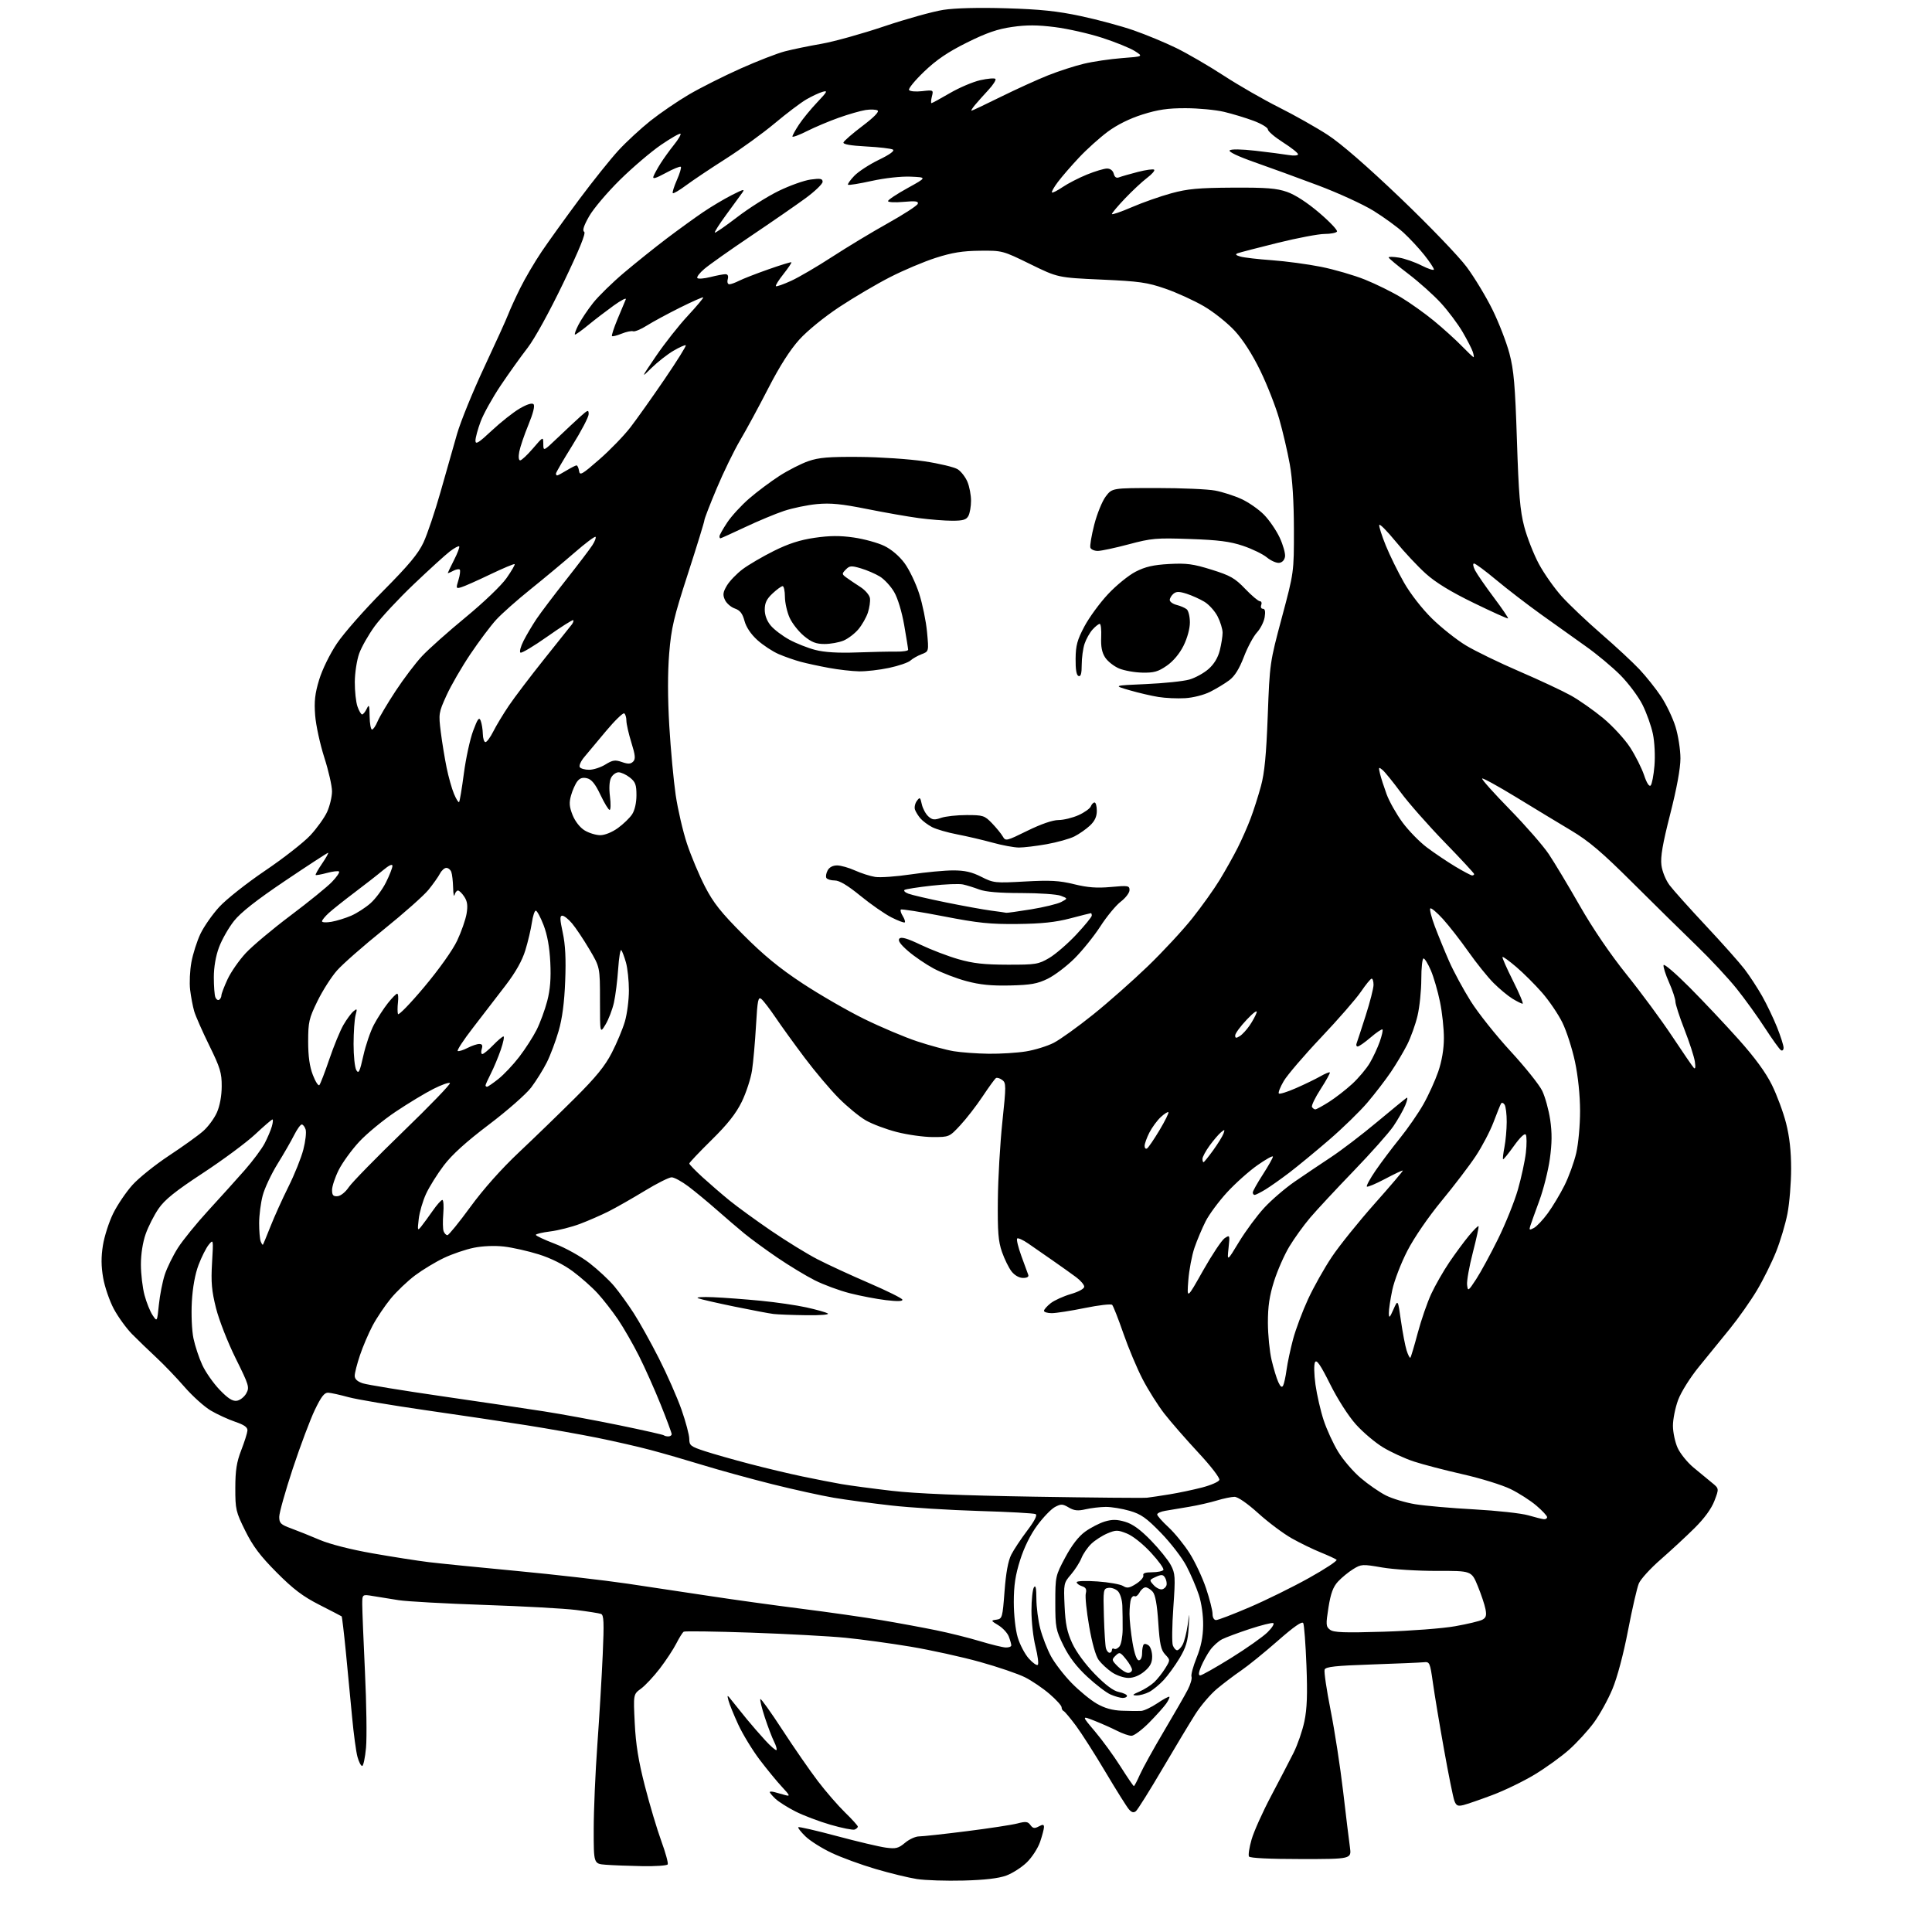<?xml version="1.0" encoding="UTF-8" standalone="no"?>
<svg 
  version="1.1" 
  xmlns="http://www.w3.org/2000/svg" 
  xmlns:xlink="http://www.w3.org/1999/xlink" 
  xmlns:svg="http://www.w3.org/2000/svg"
  xmlns:rdf="http://www.w3.org/1999/02/22-rdf-syntax-ns#"
  xmlns:cc="http://creativecommons.org/ns#"
  xmlns:dc="http://purl.org/dc/elements/1.1/"
  viewBox="0 0 768 768"
  width="768"
  height="768"
>
<style>svg {background-color: white; }</style>"
<path stroke="none" fill="black" fill-rule="evenodd" d="M383.00,747.55C376.12,747.73 367.80,747.46 364.50,746.95C361.20,746.44 353.80,744.64 348.06,742.95C342.31,741.26 334.44,738.38 330.56,736.54C326.67,734.71 322.01,731.76 320.19,730.00C318.37,728.23 317.08,726.58 317.33,726.34C317.58,726.09 324.47,727.67 332.64,729.86C340.81,732.05 349.58,734.12 352.12,734.46C356.13,735.00 357.15,734.74 359.77,732.54C361.43,731.14 363.93,730.00 365.33,730.00C366.73,730.00 375.22,729.07 384.19,727.94C393.16,726.81 402.28,725.42 404.45,724.85C407.76,723.98 408.59,724.08 409.61,725.49C410.59,726.83 411.25,726.94 412.92,726.04C414.55,725.17 415.00,725.22 415.00,726.29C415.00,727.03 414.31,729.67 413.46,732.16C412.62,734.64 410.25,738.30 408.21,740.29C406.17,742.28 402.48,744.66 400.00,745.57C396.97,746.68 391.43,747.33 383.00,747.55zM255.19,741.82C249.86,741.72 243.36,741.47 240.75,741.26C236.00,740.89 236.00,740.89 236.01,727.20C236.01,719.66 236.66,704.50 237.46,693.50C238.25,682.50 239.21,666.42 239.59,657.77C240.17,644.78 240.04,641.96 238.89,641.55C238.13,641.28 233.68,640.58 229.00,639.99C224.32,639.40 207.90,638.50 192.50,637.98C177.10,637.46 161.80,636.61 158.50,636.10C155.20,635.58 150.59,634.84 148.25,634.45C144.00,633.74 144.00,633.74 144.00,637.79C144.00,640.02 144.49,652.11 145.08,664.67C145.68,677.23 145.87,690.76 145.50,694.75C145.13,698.74 144.44,702.00 143.96,702.00C143.48,702.00 142.64,700.37 142.10,698.38C141.55,696.39 140.59,689.31 139.97,682.63C139.35,675.96 138.23,664.26 137.48,656.64C136.73,649.02 135.97,642.67 135.81,642.53C135.64,642.40 131.68,640.34 127.00,637.96C120.38,634.59 116.61,631.74 109.97,625.07C103.43,618.49 100.53,614.64 97.49,608.50C93.75,600.96 93.53,599.99 93.54,591.50C93.55,584.49 94.07,581.18 95.89,576.50C97.17,573.20 98.28,569.69 98.36,568.70C98.46,567.38 97.15,566.43 93.49,565.18C90.73,564.24 86.38,562.24 83.82,560.74C81.26,559.24 76.54,555.00 73.33,551.31C70.13,547.62 65.05,542.33 62.05,539.55C59.06,536.77 54.74,532.60 52.45,530.28C50.17,527.95 46.92,523.45 45.22,520.27C43.53,517.09 41.63,511.56 41.01,507.99C40.20,503.32 40.17,499.65 40.92,494.99C41.50,491.43 43.33,485.73 45.00,482.34C46.68,478.95 50.11,473.87 52.64,471.05C55.18,468.23 61.73,462.98 67.20,459.37C72.67,455.76 78.77,451.39 80.74,449.65C82.72,447.92 85.18,444.58 86.22,442.24C87.38,439.61 88.12,435.62 88.13,431.85C88.16,426.50 87.54,424.45 83.20,415.61C80.47,410.05 77.77,403.93 77.20,402.00C76.64,400.07 75.91,396.23 75.58,393.47C75.25,390.70 75.48,385.75 76.09,382.47C76.69,379.18 78.30,374.14 79.66,371.25C81.03,368.37 84.39,363.54 87.15,360.53C89.90,357.52 98.08,351.05 105.32,346.15C112.57,341.26 120.66,334.93 123.31,332.11C125.95,329.28 128.98,325.06 130.04,322.73C131.09,320.40 131.97,316.75 131.98,314.60C131.99,312.46 130.61,306.39 128.91,301.10C127.22,295.82 125.58,288.29 125.28,284.37C124.85,278.79 125.19,275.72 126.87,270.20C128.11,266.13 131.09,260.04 133.92,255.80C136.63,251.76 144.86,242.39 152.23,234.98C162.50,224.63 166.25,220.13 168.36,215.61C169.87,212.36 172.90,203.36 175.10,195.61C177.29,187.85 180.25,177.45 181.68,172.50C183.11,167.55 187.97,155.62 192.48,146.00C196.99,136.38 201.28,126.92 202.01,125.00C202.74,123.08 204.90,118.35 206.81,114.50C208.72,110.65 212.55,104.12 215.33,100.00C218.12,95.88 224.86,86.51 230.31,79.18C235.77,71.86 242.77,63.12 245.87,59.76C248.96,56.40 254.67,51.13 258.54,48.04C262.42,44.96 269.32,40.24 273.89,37.56C278.46,34.89 287.65,30.26 294.32,27.28C300.98,24.30 308.93,21.21 311.97,20.42C315.01,19.63 321.55,18.27 326.50,17.42C331.45,16.56 342.70,13.43 351.50,10.46C360.30,7.50 370.88,4.56 375.00,3.92C379.69,3.20 389.06,2.96 400.00,3.29C413.47,3.69 420.29,4.40 429.61,6.39C436.27,7.80 445.72,10.35 450.61,12.05C455.50,13.75 463.15,16.92 467.60,19.10C472.06,21.28 480.58,26.24 486.54,30.12C492.50,34.00 502.36,39.66 508.44,42.70C514.52,45.75 523.21,50.65 527.74,53.59C533.04,57.03 543.37,66.00 556.68,78.72C568.10,89.64 579.90,101.92 583.03,106.13C586.14,110.32 590.76,117.97 593.30,123.13C595.83,128.28 598.86,136.10 600.02,140.50C601.77,147.11 602.29,153.11 603.00,175.00C603.70,196.55 604.24,202.97 605.91,209.35C607.05,213.67 609.67,220.35 611.74,224.20C613.81,228.04 617.90,233.84 620.83,237.09C623.75,240.33 630.81,247.02 636.50,251.96C642.20,256.89 649.02,263.23 651.68,266.05C654.33,268.86 658.20,273.72 660.28,276.83C662.35,279.95 664.94,285.36 666.03,288.86C667.11,292.35 668.00,298.02 668.00,301.45C668.00,305.46 666.55,313.35 663.94,323.59C660.92,335.42 660.02,340.63 660.44,343.91C660.76,346.43 662.16,349.86 663.70,351.91C665.19,353.88 671.68,361.12 678.12,368.00C684.57,374.88 691.49,382.66 693.50,385.29C695.51,387.93 698.65,392.73 700.48,395.96C702.30,399.18 704.96,404.75 706.40,408.33C707.83,411.91 709.00,415.58 709.00,416.48C709.00,417.38 708.53,417.83 707.95,417.47C707.37,417.11 704.52,413.14 701.61,408.66C698.71,404.17 693.63,397.12 690.33,393.00C687.03,388.88 679.90,381.23 674.49,376.00C669.07,370.77 657.64,359.52 649.07,350.99C636.75,338.71 631.62,334.35 624.50,330.10C619.55,327.14 609.69,321.18 602.60,316.84C595.50,312.51 589.47,309.20 589.18,309.48C588.90,309.77 593.83,315.29 600.15,321.75C606.46,328.21 613.43,336.20 615.65,339.50C617.86,342.80 623.40,352.02 627.96,360.00C633.16,369.11 640.12,379.33 646.68,387.50C652.43,394.65 660.56,405.68 664.75,412.00C668.95,418.32 672.80,423.95 673.32,424.50C673.91,425.13 674.07,424.20 673.73,421.99C673.44,420.06 671.58,414.33 669.60,409.26C667.62,404.19 666.00,399.19 666.00,398.15C666.00,397.10 664.86,393.66 663.46,390.50C662.06,387.34 661.09,384.25 661.30,383.63C661.51,383.01 666.16,387.00 671.63,392.50C677.10,398.00 685.88,407.31 691.14,413.20C697.57,420.39 701.90,426.31 704.35,431.26C706.35,435.30 708.89,442.15 709.99,446.47C711.36,451.82 712.00,457.58 712.00,464.57C712.00,470.21 711.35,478.21 710.56,482.34C709.77,486.48 707.72,493.35 706.01,497.62C704.30,501.89 700.88,508.79 698.40,512.94C695.92,517.10 691.10,523.94 687.70,528.14C684.29,532.34 678.73,539.18 675.34,543.33C671.85,547.62 668.28,553.31 667.09,556.48C665.94,559.56 665.01,564.20 665.02,566.79C665.03,569.38 665.87,573.33 666.89,575.57C667.91,577.80 670.71,581.28 673.12,583.30C675.53,585.31 678.82,588.03 680.44,589.34C683.38,591.72 683.38,591.72 681.52,596.58C680.31,599.74 677.54,603.55 673.58,607.47C670.24,610.79 664.18,616.39 660.13,619.93C656.07,623.46 652.17,627.75 651.46,629.45C650.74,631.16 648.81,639.57 647.16,648.15C645.36,657.52 642.89,666.81 640.97,671.41C639.22,675.63 635.89,681.65 633.57,684.80C631.25,687.95 626.83,692.77 623.75,695.52C620.67,698.27 614.51,702.71 610.07,705.40C605.62,708.09 598.05,711.76 593.24,713.56C588.43,715.37 583.27,717.15 581.77,717.53C579.49,718.09 578.88,717.81 578.14,715.85C577.65,714.56 575.80,705.40 574.03,695.50C572.25,685.60 570.26,673.67 569.61,669.00C568.46,660.85 568.31,660.51 565.95,660.77C564.60,660.91 555.31,661.31 545.31,661.65C530.86,662.14 527.00,662.56 526.56,663.69C526.26,664.48 527.33,671.73 528.93,679.81C530.54,687.89 532.77,702.38 533.90,712.00C535.02,721.62 536.24,731.64 536.61,734.25C537.27,739.00 537.27,739.00 517.19,739.00C504.72,739.00 496.88,738.62 496.49,737.99C496.15,737.43 496.61,734.39 497.52,731.24C498.42,728.08 501.90,720.33 505.25,714.00C508.59,707.67 512.63,699.92 514.21,696.77C515.80,693.61 517.74,687.99 518.52,684.27C519.57,679.24 519.78,673.52 519.33,662.00C519.00,653.48 518.43,645.93 518.06,645.22C517.60,644.35 514.39,646.58 507.86,652.31C502.61,656.92 496.11,662.19 493.41,664.03C490.71,665.87 486.38,669.15 483.78,671.32C481.19,673.48 477.32,678.01 475.18,681.38C473.04,684.74 467.13,694.57 462.05,703.20C456.98,711.84 452.25,719.37 451.56,719.95C450.66,720.70 449.87,720.50 448.77,719.25C447.93,718.29 443.76,711.65 439.51,704.50C435.27,697.35 429.95,689.02 427.71,686.00C425.46,682.98 423.25,680.35 422.81,680.17C422.36,679.98 422.00,679.31 422.00,678.67C422.00,678.02 419.84,675.64 417.20,673.37C414.57,671.10 410.18,668.12 407.45,666.75C404.73,665.38 396.65,662.62 389.50,660.63C382.35,658.64 369.98,655.92 362.00,654.58C354.02,653.25 342.34,651.65 336.03,651.03C329.71,650.41 312.87,649.50 298.59,649.00C284.31,648.51 272.26,648.34 271.80,648.62C271.34,648.90 270.01,651.02 268.84,653.32C267.67,655.62 264.72,660.10 262.28,663.28C259.83,666.46 256.47,670.06 254.79,671.28C251.75,673.50 251.75,673.50 252.32,685.00C252.73,693.43 253.81,700.10 256.36,710.00C258.26,717.42 261.21,727.27 262.89,731.88C264.58,736.49 265.71,740.65 265.42,741.13C265.12,741.61 260.52,741.92 255.19,741.82zM339.73,727.28C339.02,727.54 334.73,726.69 330.19,725.38C325.65,724.07 319.36,721.69 316.22,720.09C313.07,718.49 309.49,716.22 308.25,715.05C307.01,713.88 306.00,712.68 306.00,712.39C306.00,712.10 306.90,712.12 308.00,712.43C309.10,712.74 311.01,713.28 312.25,713.61C314.18,714.14 313.99,713.68 310.89,710.36C308.90,708.24 304.89,703.35 301.97,699.50C299.06,695.65 295.22,689.35 293.45,685.50C291.68,681.65 289.94,677.38 289.59,676.00C288.96,673.55 288.99,673.56 291.22,676.39C292.48,677.98 295.02,681.13 296.87,683.39C298.72,685.65 302.02,689.45 304.21,691.83C306.39,694.21 308.40,695.93 308.66,695.67C308.93,695.40 308.50,693.91 307.71,692.34C306.92,690.78 305.26,686.43 304.03,682.69C302.80,678.94 302.01,675.66 302.26,675.40C302.52,675.15 306.48,680.69 311.06,687.72C315.64,694.75 321.96,703.88 325.10,708.00C328.23,712.12 333.10,717.73 335.90,720.46C338.71,723.19 341.00,725.73 341.00,726.11C341.00,726.48 340.43,727.01 339.73,727.28zM450.73,710.00C450.94,710.00 452.02,707.96 453.12,705.46C454.23,702.96 458.52,695.20 462.66,688.21C466.81,681.22 471.08,673.77 472.17,671.65C473.25,669.54 473.92,667.22 473.64,666.51C473.37,665.80 474.28,662.41 475.67,658.97C477.42,654.64 478.21,650.71 478.27,646.11C478.33,642.21 477.62,637.24 476.56,634.00C475.57,630.98 473.35,625.81 471.63,622.52C469.91,619.23 465.35,613.31 461.50,609.35C455.70,603.38 453.57,601.88 449.07,600.58C446.08,599.71 441.81,599.01 439.57,599.02C437.33,599.04 433.72,599.46 431.55,599.96C428.47,600.68 427.00,600.52 424.84,599.25C422.40,597.81 421.77,597.78 419.36,599.06C417.87,599.85 414.71,603.13 412.34,606.34C409.61,610.03 407.11,615.11 405.52,620.14C403.62,626.12 403.00,630.28 403.00,636.87C403.00,641.88 403.66,647.88 404.55,650.86C405.40,653.73 407.39,657.53 408.97,659.29C410.54,661.06 412.16,662.18 412.55,661.79C412.94,661.39 412.53,658.15 411.63,654.58C410.73,651.01 410.01,644.58 410.02,640.29C410.02,636.01 410.47,631.83 411.00,631.00C411.69,629.94 411.97,631.27 411.98,635.54C411.99,638.86 412.69,644.23 413.53,647.47C414.38,650.70 416.29,655.62 417.78,658.39C419.28,661.15 422.98,665.95 426.00,669.04C429.02,672.13 433.52,675.82 436.00,677.24C439.11,679.03 442.19,679.90 446.00,680.04C449.02,680.15 452.44,680.19 453.60,680.12C454.75,680.06 457.67,678.68 460.08,677.06C462.48,675.44 464.62,674.29 464.83,674.50C465.04,674.70 464.48,675.91 463.60,677.19C462.72,678.46 459.67,681.86 456.82,684.75C453.97,687.64 450.81,690.00 449.78,690.00C448.76,690.00 446.16,689.10 444.01,688.00C441.86,686.91 437.82,685.11 435.03,684.01C429.96,682.01 429.96,682.01 435.25,688.26C438.16,691.69 442.75,697.99 445.44,702.25C448.14,706.51 450.52,710.00 450.73,710.00zM446.25,674.96C445.29,674.94 443.13,674.32 441.45,673.59C439.77,672.86 435.62,669.69 432.22,666.54C428.00,662.64 425.00,658.71 422.77,654.18C419.71,647.96 419.50,646.88 419.50,637.02C419.50,626.69 419.57,626.37 423.44,619.12C426.04,614.25 428.74,610.75 431.36,608.86C433.54,607.28 437.05,605.47 439.16,604.83C442.12,603.95 443.98,603.97 447.25,604.93C450.24,605.81 453.28,608.01 457.50,612.34C460.80,615.73 464.36,620.14 465.42,622.15C467.19,625.50 467.27,626.86 466.42,638.97C465.91,646.22 465.82,653.01 466.22,654.07C466.61,655.13 467.38,656.00 467.93,656.00C468.48,656.00 469.47,655.00 470.12,653.77C470.78,652.55 471.67,649.06 472.11,646.02C472.90,640.50 472.90,640.50 472.50,647.16C472.18,652.43 471.42,654.94 468.89,659.16C467.12,662.10 464.29,666.00 462.59,667.84C460.89,669.67 458.28,671.81 456.80,672.59C455.31,673.36 453.06,673.98 451.80,673.96C449.90,673.93 450.10,673.66 452.99,672.41C454.91,671.57 457.53,669.91 458.81,668.71C460.08,667.51 462.05,665.04 463.18,663.21C465.24,659.88 465.24,659.88 463.18,657.69C461.49,655.89 461.00,653.62 460.43,645.00C459.96,637.83 459.26,633.94 458.22,632.75C457.38,631.79 456.10,631.00 455.38,631.00C454.66,631.00 453.58,631.91 452.99,633.03C452.39,634.14 451.52,634.82 451.05,634.53C450.59,634.25 449.94,634.72 449.60,635.59C449.27,636.45 449.00,639.14 449.00,641.56C449.00,643.98 449.54,649.12 450.20,652.98C450.97,657.44 451.88,660.00 452.70,660.00C453.46,660.00 454.00,658.82 454.00,657.17C454.00,655.61 454.30,654.04 454.66,653.68C455.02,653.31 455.92,653.52 456.66,654.13C457.40,654.74 458.00,656.72 458.00,658.53C458.00,660.98 457.21,662.49 454.92,664.41C452.98,666.04 450.64,667.00 448.57,667.00C446.77,667.00 443.81,665.99 441.99,664.75C440.17,663.51 437.82,661.33 436.76,659.90C435.57,658.30 434.10,653.11 432.95,646.45C431.91,640.48 431.31,634.61 431.62,633.39C432.03,631.76 431.63,631.02 430.08,630.53C428.94,630.16 428.00,629.46 428.00,628.96C428.00,628.45 431.59,628.32 436.25,628.65C440.79,628.97 445.37,629.78 446.44,630.45C448.04,631.45 448.94,631.30 451.65,629.58C453.45,628.44 454.73,626.94 454.49,626.25C454.20,625.39 455.28,625.00 457.97,625.00C460.12,625.00 462.14,624.58 462.46,624.07C462.77,623.56 460.54,620.46 457.50,617.18C454.31,613.73 450.28,610.53 447.96,609.60C444.31,608.14 443.61,608.14 440.22,609.55C438.18,610.41 435.30,612.26 433.82,613.67C432.35,615.08 430.58,617.64 429.89,619.37C429.20,621.09 427.32,624.04 425.71,625.91C422.85,629.24 422.79,629.54 423.19,638.41C423.51,645.53 424.17,648.75 426.24,653.24C427.81,656.66 431.43,661.59 435.21,665.47C439.48,669.84 442.60,672.17 444.77,672.60C446.55,672.96 448.00,673.64 448.00,674.12C448.00,674.61 447.21,674.98 446.25,674.96zM477.10,666.00C477.71,666.00 483.23,662.88 489.36,659.08C495.49,655.27 502.01,650.67 503.85,648.86C505.69,647.05 506.71,645.40 506.10,645.20C505.50,645.00 501.29,646.06 496.75,647.55C492.21,649.05 487.30,650.88 485.83,651.62C484.36,652.36 482.21,654.30 481.05,655.93C479.89,657.55 478.28,660.49 477.46,662.44C476.45,664.86 476.33,666.00 477.10,666.00zM448.45,665.00C449.30,665.00 450.00,664.44 450.00,663.75C449.99,663.06 448.90,661.15 447.56,659.50C445.29,656.70 445.03,656.61 443.44,658.17C441.84,659.73 441.90,659.99 444.32,662.42C445.75,663.84 447.60,665.00 448.45,665.00zM441.07,657.00C441.58,657.00 442.00,656.52 442.00,655.94C442.00,655.36 442.40,655.13 442.89,655.43C443.37,655.73 444.32,655.31 445.00,654.50C445.67,653.69 446.24,650.66 446.27,647.76C446.29,644.87 446.24,640.62 446.15,638.32C446.07,635.98 445.29,633.43 444.38,632.52C443.48,631.62 441.79,631.03 440.63,631.20C438.58,631.49 438.51,631.93 438.82,642.50C438.99,648.55 439.36,654.29 439.64,655.25C439.91,656.21 440.55,657.00 441.07,657.00zM399.75,654.90C400.99,654.95 402.00,654.58 402.00,654.07C402.00,653.55 401.56,651.98 401.02,650.57C400.49,649.16 398.63,647.14 396.90,646.09C393.84,644.22 393.82,644.16 396.13,643.84C398.40,643.51 398.53,643.04 399.32,632.58C399.87,625.27 400.75,620.45 401.99,618.01C403.01,616.01 405.87,611.70 408.34,608.44C411.28,604.55 412.43,602.29 411.67,601.88C411.03,601.54 400.93,600.98 389.24,600.64C377.55,600.29 361.80,599.31 354.24,598.45C346.68,597.60 336.45,596.22 331.50,595.39C326.55,594.55 315.47,592.11 306.87,589.96C298.28,587.80 285.90,584.40 279.37,582.39C272.84,580.39 263.51,577.69 258.64,576.40C253.76,575.10 244.26,572.93 237.51,571.56C230.77,570.20 218.11,567.95 209.38,566.57C200.64,565.19 182.47,562.48 169.00,560.55C155.53,558.61 141.80,556.29 138.50,555.39C135.20,554.48 131.60,553.69 130.50,553.62C128.97,553.53 127.72,555.12 125.16,560.44C123.33,564.25 119.39,574.73 116.41,583.72C113.44,592.71 111.00,601.37 111.00,602.95C111.00,605.48 111.58,606.05 115.75,607.57C118.36,608.53 123.48,610.58 127.13,612.14C131.11,613.83 139.51,615.98 148.10,617.48C155.99,618.87 166.05,620.44 170.47,620.98C174.89,621.51 190.65,623.10 205.50,624.49C220.35,625.89 240.15,628.16 249.50,629.54C258.85,630.92 273.70,633.16 282.50,634.50C291.30,635.85 307.50,638.09 318.50,639.49C329.50,640.88 343.90,642.94 350.50,644.06C357.10,645.17 366.77,646.96 372.00,648.03C377.23,649.09 385.10,651.05 389.50,652.38C393.90,653.71 398.51,654.84 399.75,654.90zM550.00,648.63C560.73,648.30 573.52,647.33 578.44,646.45C583.36,645.58 588.23,644.41 589.26,643.86C590.72,643.08 590.99,642.17 590.51,639.68C590.18,637.93 588.79,633.78 587.43,630.46C584.95,624.42 584.95,624.42 571.23,624.46C563.68,624.48 553.84,623.87 549.38,623.09C541.58,621.74 541.12,621.76 537.88,623.77C536.02,624.92 533.33,627.13 531.89,628.68C529.93,630.80 528.99,633.35 528.09,638.98C527.01,645.82 527.06,646.58 528.70,647.84C530.15,648.95 534.28,649.10 550.00,648.63zM483.41,644.00C484.19,644.00 490.15,641.72 496.66,638.93C503.17,636.15 513.81,630.91 520.30,627.29C526.80,623.67 531.75,620.40 531.30,620.02C530.86,619.65 528.04,618.35 525.04,617.13C522.03,615.92 516.86,613.41 513.54,611.54C510.22,609.68 504.22,605.20 500.22,601.58C495.83,597.61 492.05,595.00 490.72,595.01C489.50,595.02 486.35,595.67 483.72,596.47C481.09,597.27 476.14,598.40 472.72,598.97C469.30,599.55 465.04,600.26 463.25,600.56C461.46,600.85 460.00,601.51 460.00,602.02C460.00,602.54 462.02,604.82 464.48,607.09C466.94,609.36 470.73,614.03 472.91,617.47C475.08,620.91 478.02,627.17 479.43,631.39C480.84,635.60 482.00,640.16 482.00,641.52C482.00,642.99 482.58,644.00 483.41,644.00zM461.93,631.78C462.78,631.61 463.59,630.81 463.74,629.99C463.88,629.17 463.58,627.85 463.07,627.06C462.31,625.87 461.67,625.83 459.45,626.84C456.82,628.04 456.80,628.12 458.57,630.07C459.56,631.17 461.07,631.94 461.93,631.78zM613.75,603.91C614.44,603.96 615.00,603.59 615.00,603.08C615.00,602.57 613.09,600.52 610.75,598.52C608.41,596.52 603.80,593.55 600.50,591.94C597.20,590.32 588.65,587.67 581.50,586.05C574.35,584.43 565.58,582.14 562.00,580.96C558.42,579.78 552.93,577.26 549.78,575.35C546.64,573.45 541.77,569.33 538.97,566.20C536.00,562.88 531.72,556.20 528.74,550.22C524.92,542.57 523.39,540.33 522.75,541.48C522.27,542.35 522.34,546.21 522.92,550.42C523.49,554.49 524.95,560.84 526.16,564.52C527.37,568.21 529.96,573.86 531.93,577.08C533.89,580.31 537.93,585.01 540.90,587.53C543.87,590.06 548.37,593.17 550.90,594.45C553.43,595.73 558.65,597.30 562.50,597.94C566.35,598.58 576.92,599.51 586.00,600.00C595.08,600.50 604.75,601.56 607.50,602.36C610.25,603.17 613.06,603.86 613.75,603.91zM456.00,595.36C457.38,595.20 461.43,594.59 465.00,594.01C468.57,593.43 474.36,592.21 477.85,591.30C481.34,590.39 484.43,589.05 484.71,588.31C485.00,587.55 481.40,582.86 476.36,577.45C471.49,572.21 465.41,565.24 462.86,561.97C460.31,558.69 456.42,552.52 454.21,548.26C451.99,543.99 448.54,535.77 446.54,530.00C444.54,524.23 442.54,519.14 442.10,518.70C441.66,518.26 436.77,518.82 431.24,519.95C425.71,521.08 419.79,522.00 418.09,522.00C416.39,522.00 415.00,521.58 415.00,521.07C415.00,520.56 416.20,519.20 417.66,518.05C419.12,516.90 422.72,515.27 425.66,514.41C428.78,513.50 431.00,512.29 431.00,511.48C431.00,510.72 429.54,509.01 427.75,507.68C425.96,506.35 421.80,503.39 418.50,501.09C415.20,498.79 410.80,495.74 408.73,494.31C406.66,492.88 404.68,491.99 404.34,492.33C403.99,492.67 404.74,495.78 405.99,499.23C407.25,502.68 408.48,506.06 408.74,506.75C409.04,507.55 408.29,508.00 406.68,508.00C405.15,508.00 403.35,506.98 402.13,505.44C401.03,504.04 399.31,500.55 398.31,497.69C396.83,493.45 396.53,489.68 396.66,477.00C396.74,468.48 397.55,454.53 398.45,446.02C399.98,431.52 399.97,430.45 398.39,429.30C397.47,428.62 396.35,428.28 395.92,428.55C395.48,428.82 393.10,432.09 390.62,435.82C388.14,439.55 384.14,444.72 381.73,447.30C377.39,451.97 377.32,452.00 370.84,452.00C367.25,452.00 360.80,451.10 356.50,450.00C352.19,448.90 346.61,446.79 344.09,445.32C341.56,443.85 336.78,439.91 333.45,436.57C330.12,433.23 324.01,426.00 319.88,420.50C315.74,415.00 310.53,407.78 308.29,404.46C306.04,401.14 303.53,397.86 302.71,397.17C301.39,396.08 301.12,397.38 300.52,407.71C300.15,414.20 299.44,422.20 298.94,425.50C298.44,428.79 296.60,434.42 294.85,438.00C292.54,442.70 289.22,446.90 282.83,453.19C277.97,457.97 274.00,462.17 274.00,462.52C274.00,462.86 276.36,465.31 279.25,467.95C282.14,470.58 286.98,474.76 290.00,477.22C293.02,479.68 300.45,485.08 306.50,489.22C312.55,493.35 320.88,498.48 325.00,500.60C329.12,502.73 338.32,506.97 345.43,510.03C352.55,513.10 358.52,516.06 358.71,516.62C358.93,517.30 356.77,517.37 352.20,516.83C348.44,516.38 341.95,515.14 337.78,514.07C333.62,513.01 327.36,510.69 323.87,508.93C320.38,507.17 313.69,503.12 309.01,499.93C304.33,496.74 298.41,492.41 295.86,490.31C293.32,488.22 288.37,483.98 284.86,480.89C281.36,477.81 276.33,473.65 273.67,471.64C271.02,469.64 268.01,468.00 266.98,468.00C265.96,468.00 261.15,470.41 256.31,473.36C251.46,476.31 245.04,479.97 242.04,481.49C239.03,483.01 233.85,485.27 230.54,486.52C227.22,487.77 221.91,489.12 218.75,489.51C215.59,489.91 213.00,490.52 213.00,490.88C213.00,491.24 216.41,492.84 220.58,494.43C224.78,496.04 230.91,499.45 234.33,502.10C237.72,504.73 242.15,508.86 244.18,511.29C246.20,513.72 249.69,518.54 251.92,522.01C254.16,525.47 258.65,533.52 261.89,539.90C265.14,546.28 269.19,555.47 270.90,560.33C272.60,565.19 274.00,570.44 274.00,572.00C274.00,574.60 274.53,575.01 280.25,576.88C283.69,578.00 291.68,580.27 298.00,581.92C304.32,583.58 313.77,585.83 319.00,586.92C324.23,588.01 331.20,589.38 334.50,589.95C337.80,590.52 346.80,591.72 354.50,592.62C363.98,593.73 382.22,594.48 411.00,594.95C434.38,595.34 454.62,595.52 456.00,595.36zM265.67,571.00C266.40,571.00 267.00,570.59 267.00,570.10C267.00,569.60 265.04,564.32 262.64,558.35C260.24,552.38 256.35,543.67 254.00,539.00C251.65,534.33 247.90,527.81 245.67,524.51C243.43,521.22 239.78,516.53 237.55,514.10C235.32,511.66 230.87,507.73 227.66,505.35C224.00,502.65 218.96,500.13 214.16,498.63C209.95,497.31 203.73,495.91 200.33,495.52C196.62,495.10 191.85,495.29 188.33,496.01C185.13,496.66 179.80,498.47 176.50,500.04C173.20,501.60 168.03,504.72 165.02,506.97C162.01,509.23 157.63,513.40 155.30,516.24C152.97,519.09 149.73,523.91 148.11,526.96C146.50,530.01 144.23,535.30 143.09,538.72C141.94,542.14 141.00,545.82 141.00,546.89C141.00,548.21 142.05,549.18 144.25,549.90C146.04,550.47 160.09,552.77 175.49,555.00C190.88,557.23 209.19,559.94 216.17,561.03C223.16,562.11 236.65,564.60 246.16,566.56C255.68,568.52 263.65,570.32 263.90,570.56C264.14,570.80 264.93,571.00 265.67,571.00zM94.12,556.83C95.39,556.65 97.08,555.34 97.88,553.92C99.24,551.48 99.00,550.68 93.66,539.92C90.52,533.58 87.05,524.72 85.87,520.01C84.14,513.11 83.84,509.72 84.29,502.01C84.85,492.61 84.83,492.53 82.98,494.79C81.95,496.05 80.13,499.65 78.94,502.79C77.55,506.44 76.58,511.75 76.26,517.50C75.98,522.55 76.26,528.92 76.90,532.00C77.53,535.02 79.11,539.81 80.42,542.62C81.72,545.44 84.82,549.86 87.30,552.45C90.60,555.89 92.44,557.07 94.12,556.83zM510.06,550.80C510.44,550.08 511.06,547.25 511.43,544.50C511.80,541.75 512.98,536.26 514.03,532.31C515.09,528.36 517.77,521.21 519.98,516.43C522.19,511.64 526.44,504.08 529.44,499.61C532.43,495.15 540.06,485.67 546.39,478.54C552.73,471.41 557.79,465.46 557.64,465.31C557.49,465.16 554.33,466.65 550.62,468.62C546.91,470.59 543.63,471.97 543.35,471.68C543.06,471.39 544.62,468.53 546.81,465.33C549.01,462.12 553.35,456.35 556.46,452.50C559.57,448.65 563.78,442.57 565.80,439.00C567.83,435.43 570.49,429.57 571.72,426.00C573.15,421.83 573.96,417.07 573.97,412.71C573.99,408.97 573.29,402.45 572.41,398.21C571.54,393.97 569.91,388.36 568.79,385.75C567.67,383.14 566.36,381.00 565.88,381.00C565.39,381.00 564.99,384.71 564.99,389.25C564.98,393.79 564.31,400.32 563.49,403.77C562.68,407.22 560.82,412.39 559.37,415.27C557.91,418.15 554.99,423.06 552.87,426.18C550.75,429.31 546.58,434.74 543.60,438.25C540.63,441.75 533.76,448.44 528.35,453.10C522.93,457.77 515.80,463.64 512.50,466.16C509.20,468.67 504.93,471.69 503.00,472.86C501.07,474.03 499.16,474.99 498.75,475.00C498.34,475.00 498.00,474.57 498.00,474.03C498.00,473.50 499.80,470.28 502.00,466.88C504.20,463.47 506.00,460.28 506.00,459.78C506.00,459.28 503.24,460.81 499.88,463.17C496.51,465.53 491.06,470.40 487.77,473.98C484.48,477.57 480.65,482.74 479.26,485.48C477.87,488.22 475.88,492.94 474.83,495.98C473.79,499.01 472.68,504.88 472.37,509.00C471.80,516.50 471.80,516.50 478.25,505.05C481.81,498.76 485.66,492.97 486.82,492.20C488.90,490.83 488.92,490.89 488.36,496.15C487.79,501.50 487.79,501.50 492.56,493.63C495.19,489.30 499.69,483.21 502.57,480.10C505.44,476.99 510.88,472.32 514.65,469.72C518.42,467.12 524.88,462.78 529.00,460.06C533.12,457.35 541.39,451.05 547.36,446.05C553.34,441.06 558.65,436.72 559.17,436.40C559.68,436.08 559.43,437.43 558.61,439.40C557.78,441.37 555.65,445.12 553.86,447.74C552.07,450.36 544.96,458.36 538.05,465.52C531.15,472.67 523.38,481.02 520.79,484.07C518.20,487.12 514.48,492.29 512.51,495.56C510.54,498.83 507.82,505.01 506.46,509.30C504.62,515.13 504.00,519.30 504.01,525.80C504.02,530.59 504.68,537.25 505.47,540.60C506.26,543.96 507.46,547.92 508.14,549.40C508.99,551.27 509.58,551.70 510.06,550.80zM560.64,539.70C560.88,539.46 562.20,535.04 563.57,529.88C564.95,524.72 567.37,517.72 568.95,514.32C570.53,510.92 573.75,505.30 576.10,501.82C578.45,498.35 581.95,493.60 583.88,491.27C585.80,488.95 587.54,487.21 587.74,487.41C587.94,487.60 586.92,492.32 585.48,497.88C584.04,503.45 583.01,509.24 583.19,510.75C583.51,513.41 583.63,513.33 586.80,508.50C588.60,505.75 592.51,498.55 595.50,492.50C598.48,486.45 602.04,477.61 603.40,472.85C604.76,468.09 606.18,461.49 606.56,458.19C606.93,454.89 606.92,451.68 606.53,451.05C606.10,450.35 604.28,452.08 601.81,455.52C599.60,458.61 597.66,460.99 597.49,460.82C597.31,460.64 597.56,458.48 598.04,456.00C598.52,453.52 598.93,449.02 598.94,446.00C598.96,442.98 598.58,439.89 598.11,439.14C597.64,438.40 597.00,438.19 596.69,438.68C596.39,439.18 595.04,442.51 593.69,446.10C592.34,449.68 589.16,455.74 586.63,459.56C584.10,463.38 577.98,471.41 573.03,477.40C567.76,483.80 562.15,491.97 559.47,497.17C556.95,502.04 554.25,509.06 553.46,512.77C552.68,516.47 552.06,520.62 552.09,522.00C552.14,524.14 552.40,523.93 553.92,520.50C555.69,516.50 555.69,516.50 556.89,525.00C557.56,529.67 558.57,534.99 559.15,536.82C559.73,538.64 560.40,539.94 560.64,539.70zM63.16,518.61C63.55,514.82 64.60,509.46 65.50,506.70C66.41,503.93 68.75,499.16 70.70,496.09C72.66,493.01 78.14,486.27 82.88,481.11C87.62,475.95 94.11,468.75 97.31,465.11C100.50,461.47 104.05,456.71 105.19,454.53C106.33,452.34 107.63,449.31 108.06,447.78C108.50,446.25 108.61,445.00 108.31,445.00C108.00,445.00 104.91,447.66 101.44,450.91C97.96,454.16 88.63,461.08 80.69,466.29C69.68,473.52 65.49,476.88 63.03,480.46C61.25,483.05 58.94,487.59 57.90,490.56C56.74,493.83 56.00,498.61 56.01,502.73C56.02,506.45 56.66,511.89 57.44,514.81C58.22,517.73 59.66,521.33 60.66,522.81C62.46,525.50 62.46,525.50 63.16,518.61zM320.50,522.82C315.00,522.75 309.15,522.53 307.50,522.33C305.85,522.13 298.88,520.81 292.00,519.40C285.12,517.99 278.61,516.50 277.52,516.08C276.43,515.66 279.13,515.47 283.52,515.66C287.91,515.85 296.45,516.49 302.50,517.08C308.55,517.67 316.65,518.85 320.50,519.70C324.35,520.54 328.18,521.62 329.00,522.09C329.89,522.59 326.47,522.89 320.50,522.82zM104.51,494.79C104.65,494.63 106.01,491.35 107.53,487.50C109.05,483.65 112.26,476.54 114.67,471.71C117.09,466.87 119.75,460.23 120.59,456.94C121.44,453.65 121.84,450.07 121.49,448.98C121.15,447.89 120.45,447.00 119.95,447.00C119.45,447.00 118.08,448.91 116.90,451.25C115.73,453.59 112.76,458.75 110.30,462.71C107.85,466.68 105.20,472.31 104.43,475.21C103.66,478.12 103.02,483.05 103.01,486.17C103.01,489.29 103.28,492.57 103.62,493.46C103.97,494.36 104.37,494.95 104.51,494.79zM177.86,491.00C178.36,491.00 182.48,485.94 187.00,479.75C192.19,472.64 199.31,464.64 206.36,458.00C212.49,452.23 222.47,442.55 228.55,436.50C236.89,428.19 240.48,423.79 243.20,418.50C245.18,414.65 247.53,409.06 248.40,406.07C249.28,403.08 250.00,397.51 250.00,393.68C250.00,389.86 249.47,384.88 248.83,382.62C248.19,380.35 247.35,378.14 246.98,377.69C246.60,377.25 246.04,380.63 245.73,385.19C245.42,389.76 244.67,395.77 244.05,398.54C243.43,401.32 241.93,405.24 240.71,407.25C238.50,410.92 238.50,410.92 238.50,397.69C238.50,384.46 238.50,384.46 234.25,377.31C231.92,373.38 228.84,368.77 227.41,367.08C225.99,365.39 224.24,364.00 223.53,364.00C222.50,364.00 222.53,365.33 223.70,370.75C224.74,375.53 225.02,381.16 224.67,390.00C224.34,398.50 223.51,404.85 222.06,409.84C220.90,413.87 218.78,419.50 217.36,422.34C215.93,425.18 213.14,429.65 211.16,432.28C209.16,434.92 201.66,441.51 194.35,447.04C185.29,453.90 179.67,458.99 176.43,463.27C173.83,466.69 170.65,471.79 169.36,474.58C168.07,477.38 166.75,481.88 166.45,484.58C165.91,489.22 165.97,489.39 167.48,487.50C168.36,486.40 170.42,483.59 172.05,481.25C173.68,478.91 175.38,477.00 175.84,477.00C176.29,477.00 176.46,479.46 176.21,482.46C175.96,485.47 176.02,488.62 176.35,489.46C176.67,490.31 177.35,491.00 177.86,491.00zM609.76,488.13C610.88,487.53 613.37,484.89 615.28,482.27C617.19,479.65 620.17,474.69 621.89,471.25C623.62,467.81 625.73,462.00 626.58,458.33C627.44,454.59 628.11,447.21 628.10,441.58C628.09,435.39 627.31,427.85 626.08,422.04C624.97,416.84 622.72,409.84 621.07,406.49C619.42,403.13 615.78,397.78 612.99,394.59C610.20,391.40 605.61,386.82 602.78,384.41C599.96,382.00 597.47,380.19 597.26,380.41C597.05,380.62 598.93,384.89 601.45,389.90C603.96,394.90 605.68,399.00 605.26,399.00C604.84,398.99 603.02,398.09 601.22,396.99C599.42,395.89 596.04,393.08 593.71,390.75C591.38,388.41 586.89,382.83 583.73,378.34C580.58,373.86 576.01,368.01 573.60,365.34C571.18,362.68 568.91,360.78 568.56,361.12C568.21,361.47 569.02,364.67 570.36,368.23C571.71,371.80 574.26,378.04 576.04,382.10C577.82,386.16 581.69,393.31 584.63,397.99C587.57,402.67 594.69,411.62 600.46,417.88C606.23,424.14 611.90,431.22 613.05,433.61C614.21,436.00 615.63,441.16 616.22,445.08C616.99,450.29 616.95,454.49 616.09,460.66C615.44,465.31 613.56,472.80 611.90,477.31C610.24,481.81 608.62,486.34 608.30,487.36C607.79,488.98 607.98,489.08 609.76,488.13zM134.17,475.51C135.42,475.41 137.33,473.89 138.65,471.92C139.91,470.04 149.62,460.11 160.22,449.85C170.83,439.60 179.21,430.91 178.85,430.54C178.49,430.17 175.54,431.21 172.28,432.86C169.02,434.50 162.29,438.57 157.31,441.90C152.33,445.23 145.78,450.63 142.76,453.89C139.74,457.16 136.08,462.21 134.63,465.11C133.18,468.02 132.00,471.58 132.00,473.03C132.00,475.12 132.45,475.63 134.17,475.51zM478.41,462.00C478.64,462.00 480.37,459.86 482.26,457.25C484.14,454.64 485.99,451.65 486.36,450.61C486.97,448.93 486.85,448.88 485.36,450.11C484.43,450.87 482.39,453.26 480.83,455.40C479.27,457.55 478.00,459.91 478.00,460.65C478.00,461.39 478.19,462.00 478.41,462.00zM455.97,456.52C456.50,456.19 458.73,452.92 460.93,449.25C463.12,445.59 464.71,442.38 464.46,442.12C464.20,441.87 462.83,442.75 461.40,444.08C459.97,445.41 457.95,448.17 456.90,450.21C455.86,452.25 455.00,454.64 455.00,455.52C455.00,456.40 455.44,456.85 455.97,456.52zM522.86,441.00C523.27,441.00 525.72,439.66 528.30,438.03C530.88,436.39 535.05,433.15 537.57,430.83C540.08,428.51 543.22,424.77 544.54,422.52C545.86,420.28 547.63,416.47 548.48,414.06C549.33,411.66 549.81,409.48 549.56,409.23C549.30,408.97 547.19,410.39 544.87,412.38C542.54,414.37 540.22,416.00 539.71,416.00C539.20,416.00 539.00,415.44 539.27,414.75C539.53,414.06 541.16,409.10 542.87,403.73C544.59,398.37 546.00,392.86 546.00,391.49C546.00,390.12 545.66,389.01 545.25,389.03C544.84,389.04 542.93,391.37 541.00,394.21C539.08,397.04 531.95,405.22 525.17,412.38C518.39,419.54 511.70,427.36 510.30,429.75C508.90,432.14 508.03,434.36 508.36,434.69C508.69,435.02 511.78,434.05 515.23,432.53C518.68,431.02 523.02,428.91 524.88,427.85C526.73,426.79 528.42,426.09 528.63,426.30C528.84,426.51 527.20,429.48 524.99,432.90C522.77,436.33 521.22,439.55 521.54,440.06C521.86,440.58 522.45,441.00 522.86,441.00zM126.96,431.33C127.36,430.88 129.15,426.23 130.93,421.00C132.71,415.77 135.22,409.66 136.52,407.42C137.82,405.18 139.61,402.74 140.51,402.00C141.96,400.79 142.04,400.95 141.34,403.58C140.92,405.18 140.56,410.32 140.55,415.00C140.54,419.68 141.03,424.35 141.64,425.39C142.56,426.98 143.00,426.08 144.43,419.68C145.36,415.49 147.26,409.93 148.65,407.32C150.04,404.71 152.52,400.87 154.17,398.79C155.82,396.70 157.49,395.00 157.88,395.00C158.28,395.00 158.42,396.55 158.20,398.44C157.98,400.34 157.98,402.43 158.20,403.10C158.42,403.76 163.13,398.91 168.65,392.32C174.57,385.26 179.95,377.68 181.73,373.91C183.39,370.39 185.07,365.57 185.47,363.22C186.01,360.02 185.78,358.31 184.57,356.47C183.68,355.11 182.55,354.00 182.05,354.00C181.55,354.00 180.94,354.79 180.69,355.75C180.44,356.71 180.18,355.40 180.12,352.83C180.05,350.26 179.73,347.45 179.39,346.58C179.06,345.71 178.18,345.00 177.43,345.00C176.68,345.00 175.55,346.01 174.90,347.25C174.26,348.49 172.21,351.39 170.34,353.70C168.48,356.00 160.45,363.12 152.50,369.52C144.55,375.91 136.21,383.23 133.96,385.79C131.71,388.34 128.21,393.82 126.19,397.97C122.83,404.84 122.51,406.24 122.50,414.00C122.50,419.91 123.07,423.97 124.37,427.33C125.39,429.99 126.56,431.79 126.96,431.33zM193.61,432.00C193.94,432.00 195.97,430.61 198.12,428.90C200.27,427.20 203.99,423.26 206.38,420.15C208.77,417.04 211.88,412.22 213.29,409.43C214.70,406.64 216.61,401.46 217.53,397.93C218.72,393.33 219.07,388.93 218.75,382.50C218.45,376.50 217.56,371.58 216.08,367.75C214.86,364.59 213.47,362.00 212.99,362.00C212.51,362.00 211.81,364.14 211.43,366.75C211.05,369.36 209.89,374.29 208.85,377.69C207.57,381.88 205.02,386.42 200.99,391.69C197.72,395.99 191.89,403.55 188.06,408.50C184.22,413.45 181.49,417.64 181.97,417.81C182.46,417.98 184.22,417.42 185.88,416.56C187.54,415.70 189.63,415.00 190.52,415.00C191.68,415.00 191.96,415.56 191.50,417.00C191.15,418.10 191.26,419.00 191.74,419.00C192.22,419.00 194.13,417.43 196.00,415.50C197.87,413.57 199.73,412.00 200.14,412.00C200.55,412.00 200.07,414.38 199.07,417.30C198.07,420.21 196.29,424.47 195.12,426.76C193.96,429.05 193.00,431.16 193.00,431.46C193.00,431.76 193.27,432.00 193.61,432.00zM393.00,418.88C397.68,418.94 404.36,418.52 407.86,417.95C411.36,417.38 416.31,415.85 418.86,414.55C421.41,413.24 428.45,408.19 434.50,403.33C440.55,398.48 450.36,389.80 456.32,384.05C462.27,378.31 470.20,369.76 473.94,365.05C477.68,360.35 482.59,353.48 484.84,349.78C487.09,346.09 490.31,340.35 491.98,337.04C493.66,333.72 495.99,328.42 497.17,325.26C498.36,322.11 500.19,316.37 501.24,312.51C502.67,307.30 503.36,300.12 503.95,284.50C504.73,263.68 504.78,263.34 509.55,245.50C514.37,227.50 514.37,227.50 514.35,210.50C514.33,199.31 513.77,190.43 512.70,184.50C511.81,179.55 509.92,171.45 508.50,166.50C507.08,161.55 503.71,152.95 501.00,147.38C497.91,141.00 494.18,135.17 490.92,131.60C488.07,128.49 482.54,124.06 478.62,121.77C474.70,119.48 467.80,116.32 463.27,114.76C456.05,112.26 452.95,111.82 437.77,111.14C420.50,110.36 420.50,110.36 409.50,104.97C398.58,99.62 398.43,99.58 389.50,99.67C382.64,99.74 378.48,100.41 372.00,102.49C367.32,103.98 359.14,107.44 353.81,110.17C348.48,112.89 339.43,118.22 333.69,122.01C327.64,126.01 320.93,131.47 317.73,135.01C314.07,139.06 309.93,145.54 305.43,154.30C301.70,161.56 296.66,170.88 294.22,175.00C291.79,179.12 287.59,187.74 284.90,194.15C282.20,200.55 280.00,206.26 280.00,206.82C280.00,207.39 277.07,216.91 273.49,227.97C267.80,245.53 266.85,249.56 266.01,259.79C265.39,267.41 265.40,277.43 266.05,288.50C266.61,297.85 267.75,310.23 268.59,316.00C269.44,321.77 271.47,330.51 273.10,335.42C274.74,340.33 277.95,347.98 280.24,352.42C283.58,358.90 286.58,362.69 295.45,371.58C303.54,379.70 309.85,384.88 319.00,390.91C325.88,395.44 336.90,401.80 343.50,405.04C350.10,408.28 359.60,412.30 364.61,413.96C369.63,415.62 376.15,417.38 379.11,417.87C382.08,418.36 388.32,418.82 393.00,418.88zM492.82,411.88C493.82,411.26 495.59,409.34 496.76,407.62C497.93,405.91 499.18,403.60 499.53,402.50C499.90,401.32 498.28,402.49 495.58,405.35C493.06,408.01 491.00,410.83 491.00,411.61C491.00,412.72 491.38,412.78 492.82,411.88zM87.10,397.44C87.60,397.13 88.00,396.35 88.01,395.69C88.02,395.04 89.12,392.14 90.46,389.26C91.80,386.38 95.06,381.70 97.70,378.86C100.34,376.02 108.35,369.30 115.50,363.93C122.65,358.56 130.04,352.56 131.93,350.60C133.82,348.64 135.10,346.77 134.78,346.45C134.46,346.13 132.31,346.38 130.00,347.00C127.69,347.62 125.65,347.99 125.48,347.81C125.30,347.64 126.46,345.58 128.06,343.25C129.65,340.91 130.71,339.00 130.42,339.00C130.13,339.00 122.46,344.00 113.38,350.11C101.97,357.79 95.68,362.73 93.01,366.11C90.88,368.80 88.21,373.49 87.07,376.54C85.77,380.01 85.00,384.45 85.00,388.46C85.00,391.97 85.27,395.55 85.60,396.41C85.94,397.28 86.61,397.74 87.10,397.44zM401.50,391.74C394.12,391.91 389.59,391.46 384.20,390.02C380.19,388.95 374.34,386.70 371.20,385.03C368.07,383.35 363.48,380.23 361.00,378.08C357.84,375.33 356.81,373.85 357.54,373.09C358.28,372.33 360.73,373.04 366.00,375.57C370.08,377.52 376.81,380.10 380.96,381.29C386.79,382.97 391.22,383.46 400.50,383.48C411.75,383.50 412.79,383.33 417.08,380.81C419.60,379.32 424.44,375.14 427.83,371.52C431.23,367.89 434.00,364.49 434.00,363.96C434.00,363.43 433.85,363.00 433.66,363.00C433.47,363.00 429.76,363.94 425.41,365.08C419.58,366.61 414.09,367.19 404.50,367.30C393.58,367.42 388.87,366.93 375.06,364.25C366.01,362.49 358.38,361.29 358.09,361.57C357.81,361.86 358.15,363.01 358.86,364.14C359.56,365.27 359.93,366.41 359.67,366.66C359.41,366.92 357.02,366.02 354.35,364.67C351.68,363.31 346.14,359.46 342.03,356.10C336.96,351.96 333.68,350.00 331.84,350.00C330.34,350.00 328.85,349.56 328.51,349.02C328.18,348.48 328.39,347.13 328.99,346.02C329.67,344.74 331.07,344.01 332.79,344.02C334.28,344.03 337.47,344.94 339.88,346.03C342.29,347.12 345.89,348.28 347.88,348.59C349.87,348.91 356.28,348.45 362.13,347.58C367.97,346.71 375.53,346.00 378.91,346.00C383.52,346.00 386.33,346.64 390.09,348.55C394.94,351.00 395.54,351.07 407.43,350.41C417.51,349.85 421.05,350.04 426.96,351.49C432.37,352.82 436.04,353.09 441.59,352.59C448.47,351.96 449.00,352.05 449.00,353.84C449.00,354.90 447.44,356.95 445.53,358.41C443.62,359.86 439.98,364.27 437.44,368.20C434.90,372.13 430.27,377.87 427.16,380.97C424.05,384.07 419.25,387.71 416.50,389.06C412.37,391.08 409.76,391.54 401.50,391.74zM131.75,366.43C133.81,366.07 137.32,364.99 139.55,364.03C141.78,363.07 145.24,360.85 147.23,359.10C149.23,357.35 152.02,353.59 153.43,350.76C154.84,347.93 156.00,344.98 156.00,344.21C156.00,343.31 154.64,343.95 152.25,345.94C150.19,347.67 145.12,351.63 141.00,354.73C136.88,357.84 132.26,361.51 130.75,362.88C129.24,364.25 128.00,365.76 128.00,366.23C128.00,366.70 129.69,366.79 131.75,366.43zM400.00,362.85C400.27,362.93 404.71,362.31 409.85,361.48C414.99,360.64 420.39,359.33 421.85,358.56C424.50,357.16 424.50,357.16 421.68,356.08C420.14,355.49 413.06,355.00 405.96,355.00C397.26,355.00 391.81,354.54 389.27,353.59C387.20,352.81 384.28,351.90 382.79,351.58C381.30,351.25 375.69,351.47 370.32,352.07C364.94,352.67 360.12,353.42 359.60,353.74C359.08,354.07 359.75,354.74 361.08,355.25C362.41,355.76 369.12,357.32 376.00,358.72C382.88,360.12 390.98,361.59 394.00,361.99C397.02,362.38 399.73,362.77 400.00,362.85zM585.19,348.00C585.64,348.00 586.00,347.75 586.00,347.45C586.00,347.14 580.68,341.40 574.17,334.70C567.67,327.99 559.85,319.12 556.81,314.98C553.76,310.85 550.50,306.83 549.57,306.06C548.02,304.77 547.94,304.91 548.58,307.58C548.96,309.18 550.15,312.85 551.20,315.72C552.26,318.60 555.10,323.63 557.50,326.90C559.91,330.17 564.27,334.65 567.19,336.85C570.11,339.05 575.17,342.46 578.44,344.43C581.71,346.39 584.75,348.00 585.19,348.00zM405.00,336.91C403.07,336.89 398.35,336.02 394.50,334.95C390.65,333.89 384.35,332.42 380.50,331.68C376.65,330.95 372.15,329.64 370.50,328.78C368.85,327.91 366.78,326.37 365.90,325.35C365.02,324.33 364.04,322.76 363.72,321.85C363.40,320.94 363.73,319.39 364.45,318.40C365.65,316.76 365.81,316.87 366.43,319.70C366.81,321.40 367.97,323.57 369.01,324.51C370.59,325.94 371.44,326.04 374.10,325.11C375.86,324.50 380.43,324.00 384.25,324.00C390.79,324.00 391.38,324.19 394.35,327.27C396.08,329.07 398.01,331.44 398.63,332.52C399.72,334.43 400.05,334.36 408.39,330.25C413.80,327.59 418.43,325.99 420.76,325.98C422.82,325.97 426.42,325.08 428.77,324.02C431.11,322.96 433.30,321.39 433.62,320.54C433.95,319.69 434.62,319.00 435.11,319.00C435.60,319.00 436.00,320.49 436.00,322.31C436.00,324.64 435.18,326.39 433.25,328.20C431.74,329.61 428.96,331.55 427.08,332.50C425.20,333.45 420.25,334.83 416.08,335.58C411.91,336.32 406.93,336.92 405.00,336.91zM238.60,332.00C240.43,332.00 243.32,330.83 245.64,329.15C247.81,327.58 250.35,325.12 251.29,323.68C252.32,322.10 253.00,319.11 253.00,316.11C253.00,311.94 252.58,310.81 250.37,309.07C248.92,307.93 246.91,307.00 245.90,307.00C244.89,307.00 243.56,307.95 242.94,309.12C242.22,310.45 242.05,313.24 242.47,316.62C242.84,319.58 242.77,321.98 242.32,321.95C241.87,321.92 240.23,319.22 238.68,315.95C236.64,311.64 235.18,309.83 233.38,309.38C231.61,308.94 230.49,309.30 229.47,310.63C228.68,311.66 227.57,314.16 227.00,316.18C226.17,319.10 226.31,320.73 227.63,324.04C228.63,326.52 230.56,328.98 232.40,330.10C234.11,331.14 236.89,331.99 238.60,332.00zM182.49,318.84C182.75,318.58 183.61,313.45 184.40,307.44C185.19,301.42 186.85,293.81 188.08,290.52C189.90,285.64 190.46,284.91 191.09,286.52C191.51,287.61 191.89,289.96 191.93,291.75C191.97,293.54 192.44,295.00 192.98,295.00C193.52,295.00 194.92,293.09 196.10,290.75C197.27,288.41 200.06,283.80 202.29,280.50C204.52,277.20 210.84,268.88 216.33,262.00C221.83,255.12 226.77,248.93 227.31,248.23C227.84,247.53 228.09,246.76 227.86,246.52C227.62,246.29 223.00,249.22 217.60,253.03C212.19,256.85 207.37,259.73 206.89,259.43C206.41,259.13 206.97,257.00 208.14,254.70C209.32,252.39 211.64,248.47 213.30,246.00C214.97,243.53 220.24,236.55 225.02,230.50C229.79,224.45 234.50,218.25 235.48,216.72C236.47,215.19 237.03,213.70 236.74,213.41C236.45,213.11 232.67,215.95 228.35,219.71C224.03,223.46 216.18,230.00 210.90,234.24C205.62,238.48 199.50,243.90 197.30,246.29C195.10,248.67 190.47,254.85 187.00,260.00C183.53,265.16 179.25,272.55 177.49,276.44C174.38,283.28 174.31,283.73 175.22,291.00C175.74,295.12 176.79,301.50 177.54,305.18C178.29,308.85 179.61,313.53 180.47,315.58C181.33,317.63 182.24,319.10 182.49,318.84zM656.16,312.24C656.67,311.73 657.35,308.20 657.67,304.40C658.00,300.49 657.73,295.02 657.06,291.78C656.41,288.63 654.55,283.41 652.93,280.17C651.31,276.93 647.35,271.63 644.14,268.39C640.92,265.15 634.73,259.99 630.39,256.93C626.05,253.86 618.00,248.12 612.50,244.17C607.00,240.22 599.00,234.06 594.72,230.49C590.45,226.92 586.50,224.00 585.95,224.00C585.39,224.00 585.58,225.21 586.38,226.75C587.17,228.26 590.51,233.10 593.81,237.50C597.11,241.90 599.66,245.65 599.48,245.84C599.31,246.02 593.16,243.25 585.83,239.68C576.68,235.23 570.70,231.57 566.75,228.01C563.58,225.16 558.21,219.42 554.80,215.25C551.39,211.09 548.46,208.12 548.28,208.67C548.10,209.21 549.26,212.90 550.87,216.85C552.48,220.81 555.76,227.47 558.15,231.65C560.69,236.09 565.31,242.02 569.24,245.88C572.95,249.52 579.03,254.34 582.74,256.58C586.46,258.82 596.02,263.47 604.00,266.90C611.98,270.34 621.20,274.66 624.50,276.50C627.80,278.35 633.57,282.40 637.33,285.51C641.08,288.63 645.89,293.86 648.02,297.15C650.14,300.44 652.63,305.39 653.55,308.15C654.59,311.27 655.58,312.82 656.16,312.24zM234.19,306.00C235.88,306.00 238.79,305.06 240.65,303.91C243.53,302.13 244.51,301.98 247.21,302.92C249.66,303.78 250.69,303.74 251.67,302.76C252.70,301.73 252.57,300.28 250.97,295.15C249.89,291.67 249.00,287.76 249.00,286.47C249.00,285.18 248.61,283.88 248.13,283.58C247.65,283.28 244.38,286.45 240.88,290.63C237.37,294.80 233.45,299.50 232.16,301.06C230.87,302.62 230.11,304.37 230.47,304.95C230.83,305.53 232.50,306.00 234.19,306.00zM147.88,290.00C148.36,290.00 149.35,288.56 150.08,286.80C150.81,285.03 154.03,279.60 157.24,274.72C160.44,269.84 165.19,263.57 167.78,260.80C170.38,258.02 178.17,251.08 185.11,245.37C192.26,239.48 199.29,232.75 201.35,229.81C203.34,226.97 204.80,224.46 204.58,224.25C204.37,224.04 199.99,225.88 194.85,228.34C189.71,230.81 184.52,233.11 183.33,233.45C181.26,234.05 181.21,233.92 182.25,230.54C182.85,228.60 183.07,226.74 182.75,226.42C182.43,226.10 181.23,226.34 180.09,226.95C178.94,227.57 178.00,227.94 178.00,227.79C178.01,227.63 179.13,225.29 180.50,222.58C181.88,219.88 182.79,217.45 182.53,217.19C182.27,216.93 180.58,217.85 178.78,219.23C176.97,220.62 170.55,226.47 164.49,232.24C158.44,238.00 151.47,245.49 148.99,248.87C146.52,252.26 143.73,257.16 142.79,259.76C141.85,262.37 141.06,267.47 141.04,271.10C141.02,274.73 141.49,279.12 142.10,280.85C142.70,282.58 143.53,284.00 143.95,284.00C144.36,284.00 145.18,282.99 145.78,281.75C146.71,279.81 146.87,280.23 146.93,284.75C146.97,287.64 147.40,290.00 147.88,290.00zM471.07,277.54C468.01,277.72 463.25,277.51 460.50,277.06C457.75,276.62 452.57,275.42 449.00,274.38C442.50,272.50 442.50,272.50 455.50,271.93C462.65,271.62 470.42,270.81 472.76,270.14C475.11,269.47 478.54,267.59 480.39,265.96C482.60,264.03 484.15,261.46 484.88,258.56C485.50,256.11 486.00,252.95 486.00,251.52C486.00,250.09 485.11,247.18 484.03,245.06C482.95,242.94 480.59,240.31 478.78,239.22C476.98,238.13 473.80,236.70 471.71,236.03C468.74,235.08 467.61,235.08 466.46,236.03C465.66,236.70 465.00,237.82 465.00,238.51C465.00,239.21 466.23,240.09 467.74,240.47C469.25,240.85 471.05,241.63 471.74,242.20C472.43,242.78 473.00,245.13 473.00,247.43C473.00,249.90 471.96,253.69 470.47,256.69C468.88,259.87 466.39,262.84 463.80,264.64C460.37,267.01 458.70,267.48 454.08,267.38C451.01,267.32 446.85,266.57 444.83,265.72C442.81,264.86 440.33,262.91 439.33,261.38C438.03,259.40 437.57,257.05 437.74,253.29C437.87,250.38 437.61,248.00 437.16,248.00C436.71,248.00 435.43,249.01 434.31,250.25C433.19,251.49 431.76,254.03 431.14,255.90C430.51,257.77 430.00,261.52 430.00,264.23C430.00,267.74 429.64,269.04 428.75,268.73C427.91,268.45 427.52,266.17 427.57,261.88C427.62,256.57 428.23,254.35 431.07,249.01C432.96,245.46 437.17,239.69 440.44,236.20C443.70,232.70 448.65,228.68 451.44,227.25C455.29,225.28 458.47,224.55 464.73,224.20C471.68,223.82 474.30,224.17 481.60,226.45C489.08,228.78 490.89,229.81 494.97,234.07C497.57,236.78 500.20,239.00 500.82,239.00C501.43,239.00 501.68,239.68 501.36,240.50C501.04,241.34 501.33,242.00 502.02,242.00C502.87,242.00 503.09,243.06 502.72,245.36C502.42,247.20 501.03,249.94 499.64,251.44C498.25,252.95 495.92,257.30 494.46,261.11C492.63,265.88 490.83,268.78 488.65,270.41C486.92,271.71 483.51,273.77 481.07,275.00C478.54,276.27 474.25,277.36 471.07,277.54zM341.50,266.87C338.75,266.82 333.35,266.21 329.50,265.50C325.65,264.79 320.58,263.70 318.23,263.06C315.88,262.43 311.98,261.06 309.56,260.03C307.14,258.99 303.33,256.48 301.09,254.46C298.50,252.12 296.63,249.34 295.95,246.82C295.15,243.85 294.18,242.61 292.08,241.88C290.54,241.34 288.77,239.79 288.16,238.44C287.24,236.44 287.39,235.39 288.97,232.74C290.04,230.96 292.84,228.05 295.20,226.27C297.57,224.50 303.15,221.23 307.61,219.01C313.43,216.11 318.01,214.63 323.84,213.78C329.83,212.91 333.93,212.88 339.40,213.67C343.48,214.26 348.93,215.76 351.50,217.00C354.37,218.39 357.49,221.04 359.58,223.88C361.45,226.42 364.07,231.88 365.39,236.00C366.71,240.12 368.12,246.98 368.51,251.23C369.23,258.96 369.23,258.96 366.37,260.05C364.79,260.65 362.78,261.79 361.90,262.59C361.02,263.39 357.19,264.70 353.40,265.50C349.60,266.31 344.25,266.92 341.50,266.87zM340.50,259.36C346.55,259.14 353.64,258.99 356.25,259.03C358.86,259.07 361.00,258.74 361.00,258.30C361.00,257.86 360.29,253.45 359.43,248.50C358.51,243.22 356.87,237.78 355.44,235.34C354.11,233.05 351.55,230.28 349.76,229.18C347.97,228.09 344.57,226.62 342.21,225.93C338.40,224.80 337.72,224.86 336.21,226.41C334.60,228.06 334.61,228.24 336.50,229.62C337.60,230.43 340.07,232.09 342.00,233.33C343.94,234.57 345.64,236.57 345.82,237.80C346.00,239.03 345.62,241.61 344.99,243.54C344.35,245.47 342.65,248.45 341.21,250.16C339.77,251.87 337.12,253.89 335.33,254.64C333.53,255.39 330.13,256.00 327.76,256.00C324.40,256.00 322.61,255.30 319.60,252.82C317.48,251.07 314.91,247.81 313.89,245.57C312.88,243.33 312.03,239.59 312.02,237.25C312.01,234.91 311.60,233.00 311.11,233.00C310.61,233.00 308.81,234.31 307.11,235.90C304.77,238.08 304.00,239.67 304.00,242.32C304.00,244.59 304.86,246.87 306.42,248.72C307.75,250.30 311.06,252.80 313.77,254.28C316.49,255.76 321.14,257.60 324.10,258.36C327.73,259.30 333.11,259.63 340.50,259.36zM508.50,223.74C507.40,223.87 505.19,222.89 503.60,221.58C502.00,220.26 497.73,218.19 494.10,216.97C488.94,215.24 484.33,214.65 473.00,214.26C459.62,213.79 457.74,213.96 448.66,216.38C443.25,217.82 437.72,219.00 436.38,219.00C435.04,219.00 433.72,218.43 433.45,217.73C433.18,217.03 433.87,212.91 434.98,208.58C436.09,204.24 438.15,199.19 439.55,197.35C442.10,194.00 442.10,194.00 459.91,194.00C469.71,194.00 480.12,194.45 483.04,195.01C485.96,195.56 490.67,197.07 493.49,198.37C496.32,199.66 500.35,202.47 502.46,204.61C504.56,206.75 507.37,210.86 508.71,213.74C510.05,216.63 511.00,220.00 510.82,221.24C510.62,222.62 509.72,223.59 508.50,223.74zM286.37,214.00C286.16,214.00 286.00,213.63 286.00,213.17C286.00,212.72 287.38,210.26 289.07,207.71C290.75,205.17 294.69,200.87 297.82,198.17C300.94,195.47 306.34,191.43 309.81,189.19C313.29,186.95 318.46,184.31 321.31,183.32C325.49,181.87 329.43,181.54 341.50,181.63C349.75,181.69 361.42,182.48 367.43,183.37C373.44,184.27 379.44,185.71 380.76,186.58C382.08,187.45 383.80,189.68 384.58,191.55C385.36,193.41 386.00,196.78 386.00,199.03C386.00,201.29 385.53,204.00 384.96,205.07C384.14,206.61 382.85,207.00 378.54,207.00C375.57,207.00 369.62,206.53 365.32,205.96C361.02,205.39 351.69,203.75 344.60,202.33C334.54,200.31 330.17,199.88 324.77,200.38C320.97,200.74 315.08,201.96 311.68,203.09C308.28,204.22 301.28,207.14 296.12,209.58C290.95,212.01 286.57,214.00 286.37,214.00zM221.48,189.00C221.74,189.00 223.43,188.10 225.23,187.00C227.03,185.91 228.81,185.01 229.18,185.00C229.55,185.00 230.00,185.99 230.18,187.20C230.47,189.16 231.32,188.68 238.23,182.64C242.49,178.93 248.07,173.16 250.64,169.82C253.20,166.49 259.30,157.90 264.18,150.74C269.06,143.58 272.85,137.52 272.60,137.27C272.36,137.03 270.16,137.99 267.73,139.42C265.29,140.85 261.36,143.93 258.99,146.26C254.74,150.46 254.76,150.41 260.81,141.50C264.18,136.55 269.84,129.36 273.41,125.53C276.97,121.69 279.73,118.40 279.54,118.21C279.35,118.02 275.19,119.86 270.28,122.30C265.38,124.75 259.45,127.95 257.11,129.43C254.77,130.91 252.32,131.92 251.68,131.69C251.03,131.45 248.97,131.88 247.10,132.64C245.22,133.40 243.50,133.84 243.27,133.60C243.04,133.37 244.03,130.33 245.48,126.84C246.93,123.35 248.40,119.83 248.75,119.02C249.10,118.21 246.94,119.31 243.94,121.47C240.95,123.63 236.41,127.10 233.86,129.20C231.31,131.29 228.94,133.00 228.59,133.00C228.24,133.00 228.84,131.28 229.91,129.18C230.98,127.08 233.61,123.14 235.76,120.43C237.90,117.72 243.45,112.30 248.08,108.39C252.71,104.48 260.32,98.38 265.00,94.83C269.68,91.29 276.20,86.57 279.50,84.33C282.80,82.10 287.95,79.04 290.95,77.52C295.72,75.11 296.22,75.01 294.95,76.77C294.15,77.87 291.31,81.77 288.63,85.43C285.95,89.09 283.93,92.26 284.14,92.47C284.35,92.68 288.34,89.92 293.01,86.34C297.68,82.75 305.10,78.06 309.50,75.92C313.90,73.77 319.64,71.72 322.25,71.37C326.14,70.84 327.00,71.01 327.00,72.27C327.00,73.12 323.96,76.04 320.25,78.77C316.54,81.49 306.75,88.26 298.50,93.81C290.25,99.36 281.93,105.24 280.01,106.88C278.08,108.51 276.83,110.16 277.22,110.55C277.61,110.94 279.94,110.75 282.40,110.13C284.87,109.51 287.54,109.00 288.35,109.00C289.32,109.00 289.64,109.67 289.29,111.00C288.99,112.16 289.26,113.00 289.93,113.00C290.57,113.00 292.31,112.37 293.80,111.61C295.28,110.85 300.50,108.81 305.39,107.09C310.29,105.36 314.43,104.09 314.59,104.26C314.76,104.43 313.34,106.53 311.44,108.94C309.53,111.34 308.18,113.51 308.42,113.76C308.67,114.00 311.40,113.05 314.48,111.64C317.57,110.23 324.91,105.93 330.79,102.10C336.68,98.27 346.65,92.25 352.94,88.74C359.24,85.22 364.58,81.75 364.83,81.02C365.17,79.98 363.96,79.82 359.13,80.25C355.76,80.56 353.00,80.41 353.00,79.93C353.00,79.45 356.49,77.13 360.75,74.78C368.50,70.50 368.50,70.50 362.00,70.22C358.19,70.06 351.78,70.77 346.53,71.92C341.60,73.01 337.36,73.69 337.10,73.44C336.85,73.19 337.96,71.60 339.57,69.92C341.18,68.23 345.58,65.36 349.34,63.54C353.71,61.43 355.73,59.95 354.95,59.47C354.27,59.05 349.49,58.49 344.32,58.22C338.08,57.89 335.05,57.35 335.29,56.62C335.50,56.01 338.90,53.06 342.85,50.07C347.43,46.61 349.61,44.37 348.85,43.91C348.20,43.51 346.06,43.43 344.09,43.73C342.11,44.04 337.35,45.40 333.50,46.77C329.65,48.13 323.91,50.55 320.75,52.14C317.59,53.73 315.00,54.68 315.00,54.25C315.00,53.82 316.18,51.67 317.63,49.48C319.08,47.29 322.34,43.31 324.88,40.64C328.86,36.45 329.15,35.88 327.00,36.50C325.62,36.89 322.70,38.26 320.50,39.54C318.30,40.82 312.68,45.07 308.00,48.99C303.32,52.91 294.55,59.27 288.50,63.12C282.45,66.97 275.34,71.73 272.71,73.69C270.07,75.65 267.70,77.04 267.45,76.78C267.19,76.52 267.92,74.18 269.07,71.57C270.22,68.97 270.93,66.60 270.64,66.31C270.35,66.02 267.66,67.12 264.65,68.75C260.58,70.95 259.32,71.30 259.76,70.11C260.09,69.22 261.35,66.92 262.56,65.00C263.77,63.08 266.17,59.74 267.89,57.60C269.62,55.45 270.79,53.46 270.51,53.17C270.22,52.89 266.75,54.87 262.79,57.57C258.83,60.28 251.48,66.54 246.45,71.49C241.42,76.45 235.90,82.96 234.19,85.97C232.04,89.74 231.44,91.65 232.22,92.14C233.00,92.62 230.32,99.18 223.93,112.48C218.38,124.03 212.52,134.66 209.70,138.31C207.06,141.71 202.25,148.44 199.02,153.25C195.79,158.06 192.21,164.49 191.07,167.54C189.93,170.58 189.00,174.01 189.00,175.15C189.00,176.85 190.20,176.11 195.48,171.17C199.04,167.84 204.02,163.90 206.54,162.42C209.45,160.72 211.48,160.08 212.08,160.68C212.69,161.29 211.94,164.29 210.05,168.87C208.41,172.85 206.78,177.65 206.42,179.55C206.03,181.63 206.18,183.00 206.78,183.00C207.34,183.00 209.62,180.86 211.86,178.25C215.93,173.50 215.93,173.50 215.97,176.47C216.00,179.44 216.00,179.44 221.75,173.95C224.91,170.93 228.96,167.15 230.75,165.54C233.71,162.89 234.00,162.81 234.00,164.64C234.00,165.75 231.08,171.34 227.50,177.08C223.93,182.81 221.00,187.84 221.00,188.25C221.00,188.66 221.21,189.00 221.48,189.00zM585.78,142.00C585.97,142.00 585.83,141.04 585.46,139.87C585.08,138.69 583.25,135.13 581.39,131.94C579.52,128.76 575.66,123.60 572.80,120.48C569.95,117.35 564.10,112.12 559.81,108.85C555.51,105.58 552.00,102.65 552.00,102.33C552.00,102.01 553.84,102.04 556.08,102.40C558.33,102.76 562.38,104.17 565.08,105.54C567.79,106.91 570.00,107.62 570.00,107.11C570.00,106.60 568.27,104.00 566.16,101.34C564.04,98.68 560.33,94.69 557.91,92.47C555.48,90.25 550.12,86.35 546.00,83.80C541.88,81.25 531.98,76.71 524.00,73.71C516.02,70.71 504.64,66.56 498.70,64.48C492.16,62.18 488.27,60.33 488.82,59.78C489.38,59.22 493.44,59.28 499.12,59.93C504.28,60.52 510.19,61.28 512.25,61.63C514.34,61.98 516.00,61.85 516.00,61.33C516.00,60.82 513.30,58.68 510.00,56.58C506.70,54.48 504.00,52.17 504.00,51.45C504.00,50.73 501.44,49.19 498.32,48.02C495.19,46.85 489.91,45.25 486.57,44.46C483.23,43.67 476.36,43.02 471.30,43.01C464.22,43.00 460.27,43.58 454.14,45.52C449.05,47.12 444.07,49.60 440.34,52.36C437.13,54.75 432.01,59.35 428.96,62.60C425.91,65.84 422.13,70.20 420.57,72.28C419.00,74.35 417.92,76.26 418.17,76.50C418.41,76.75 420.33,75.78 422.43,74.35C424.53,72.93 428.88,70.69 432.10,69.38C435.33,68.07 438.91,67.00 440.07,67.00C441.37,67.00 442.40,67.80 442.73,69.06C443.09,70.46 443.78,70.91 444.88,70.48C445.77,70.13 449.13,69.17 452.34,68.34C455.55,67.52 458.46,67.12 458.81,67.47C459.15,67.82 457.88,69.28 455.97,70.72C454.06,72.16 450.14,75.82 447.25,78.85C444.36,81.88 442.00,84.68 442.00,85.07C442.00,85.46 445.53,84.25 449.84,82.39C454.15,80.52 461.24,78.03 465.59,76.84C472.11,75.06 476.40,74.67 490.00,74.59C503.48,74.52 507.44,74.83 511.65,76.30C514.87,77.42 519.67,80.54 524.43,84.60C528.62,88.18 531.79,91.53 531.47,92.05C531.15,92.57 528.93,93.00 526.54,93.00C524.16,93.00 515.74,94.60 507.85,96.55C499.96,98.50 492.82,100.36 492.00,100.67C490.92,101.08 491.23,101.46 493.08,101.99C494.50,102.40 500.13,103.05 505.58,103.44C511.04,103.83 519.82,105.01 525.10,106.06C530.37,107.11 538.25,109.40 542.60,111.15C546.94,112.89 553.42,116.09 556.99,118.25C560.57,120.41 566.42,124.58 569.99,127.52C573.57,130.46 578.51,134.92 580.96,137.43C583.41,139.94 585.58,142.00 585.78,142.00zM386.19,44.00C386.47,44.00 391.70,41.53 397.82,38.50C403.94,35.48 412.40,31.63 416.62,29.95C420.84,28.27 427.27,26.19 430.90,25.33C434.53,24.46 441.32,23.46 446.00,23.10C454.50,22.46 454.50,22.46 451.09,20.29C449.21,19.10 443.38,16.73 438.13,15.03C432.88,13.33 424.41,11.41 419.30,10.77C412.39,9.90 408.06,9.88 402.34,10.71C396.53,11.54 392.14,13.06 384.35,16.93C376.81,20.68 372.26,23.77 367.40,28.42C363.74,31.92 361.02,35.23 361.36,35.77C361.70,36.32 364.01,36.53 366.54,36.24C371.06,35.73 371.10,35.75 370.44,38.36C370.08,39.81 370.01,41.00 370.28,41.00C370.55,41.00 373.83,39.21 377.57,37.03C381.30,34.85 386.76,32.53 389.69,31.87C392.62,31.22 395.32,30.98 395.69,31.36C396.06,31.73 394.81,33.72 392.90,35.77C391.00,37.82 388.59,40.51 387.56,41.75C386.53,42.99 385.92,44.00 386.19,44.00z" />

</svg>
